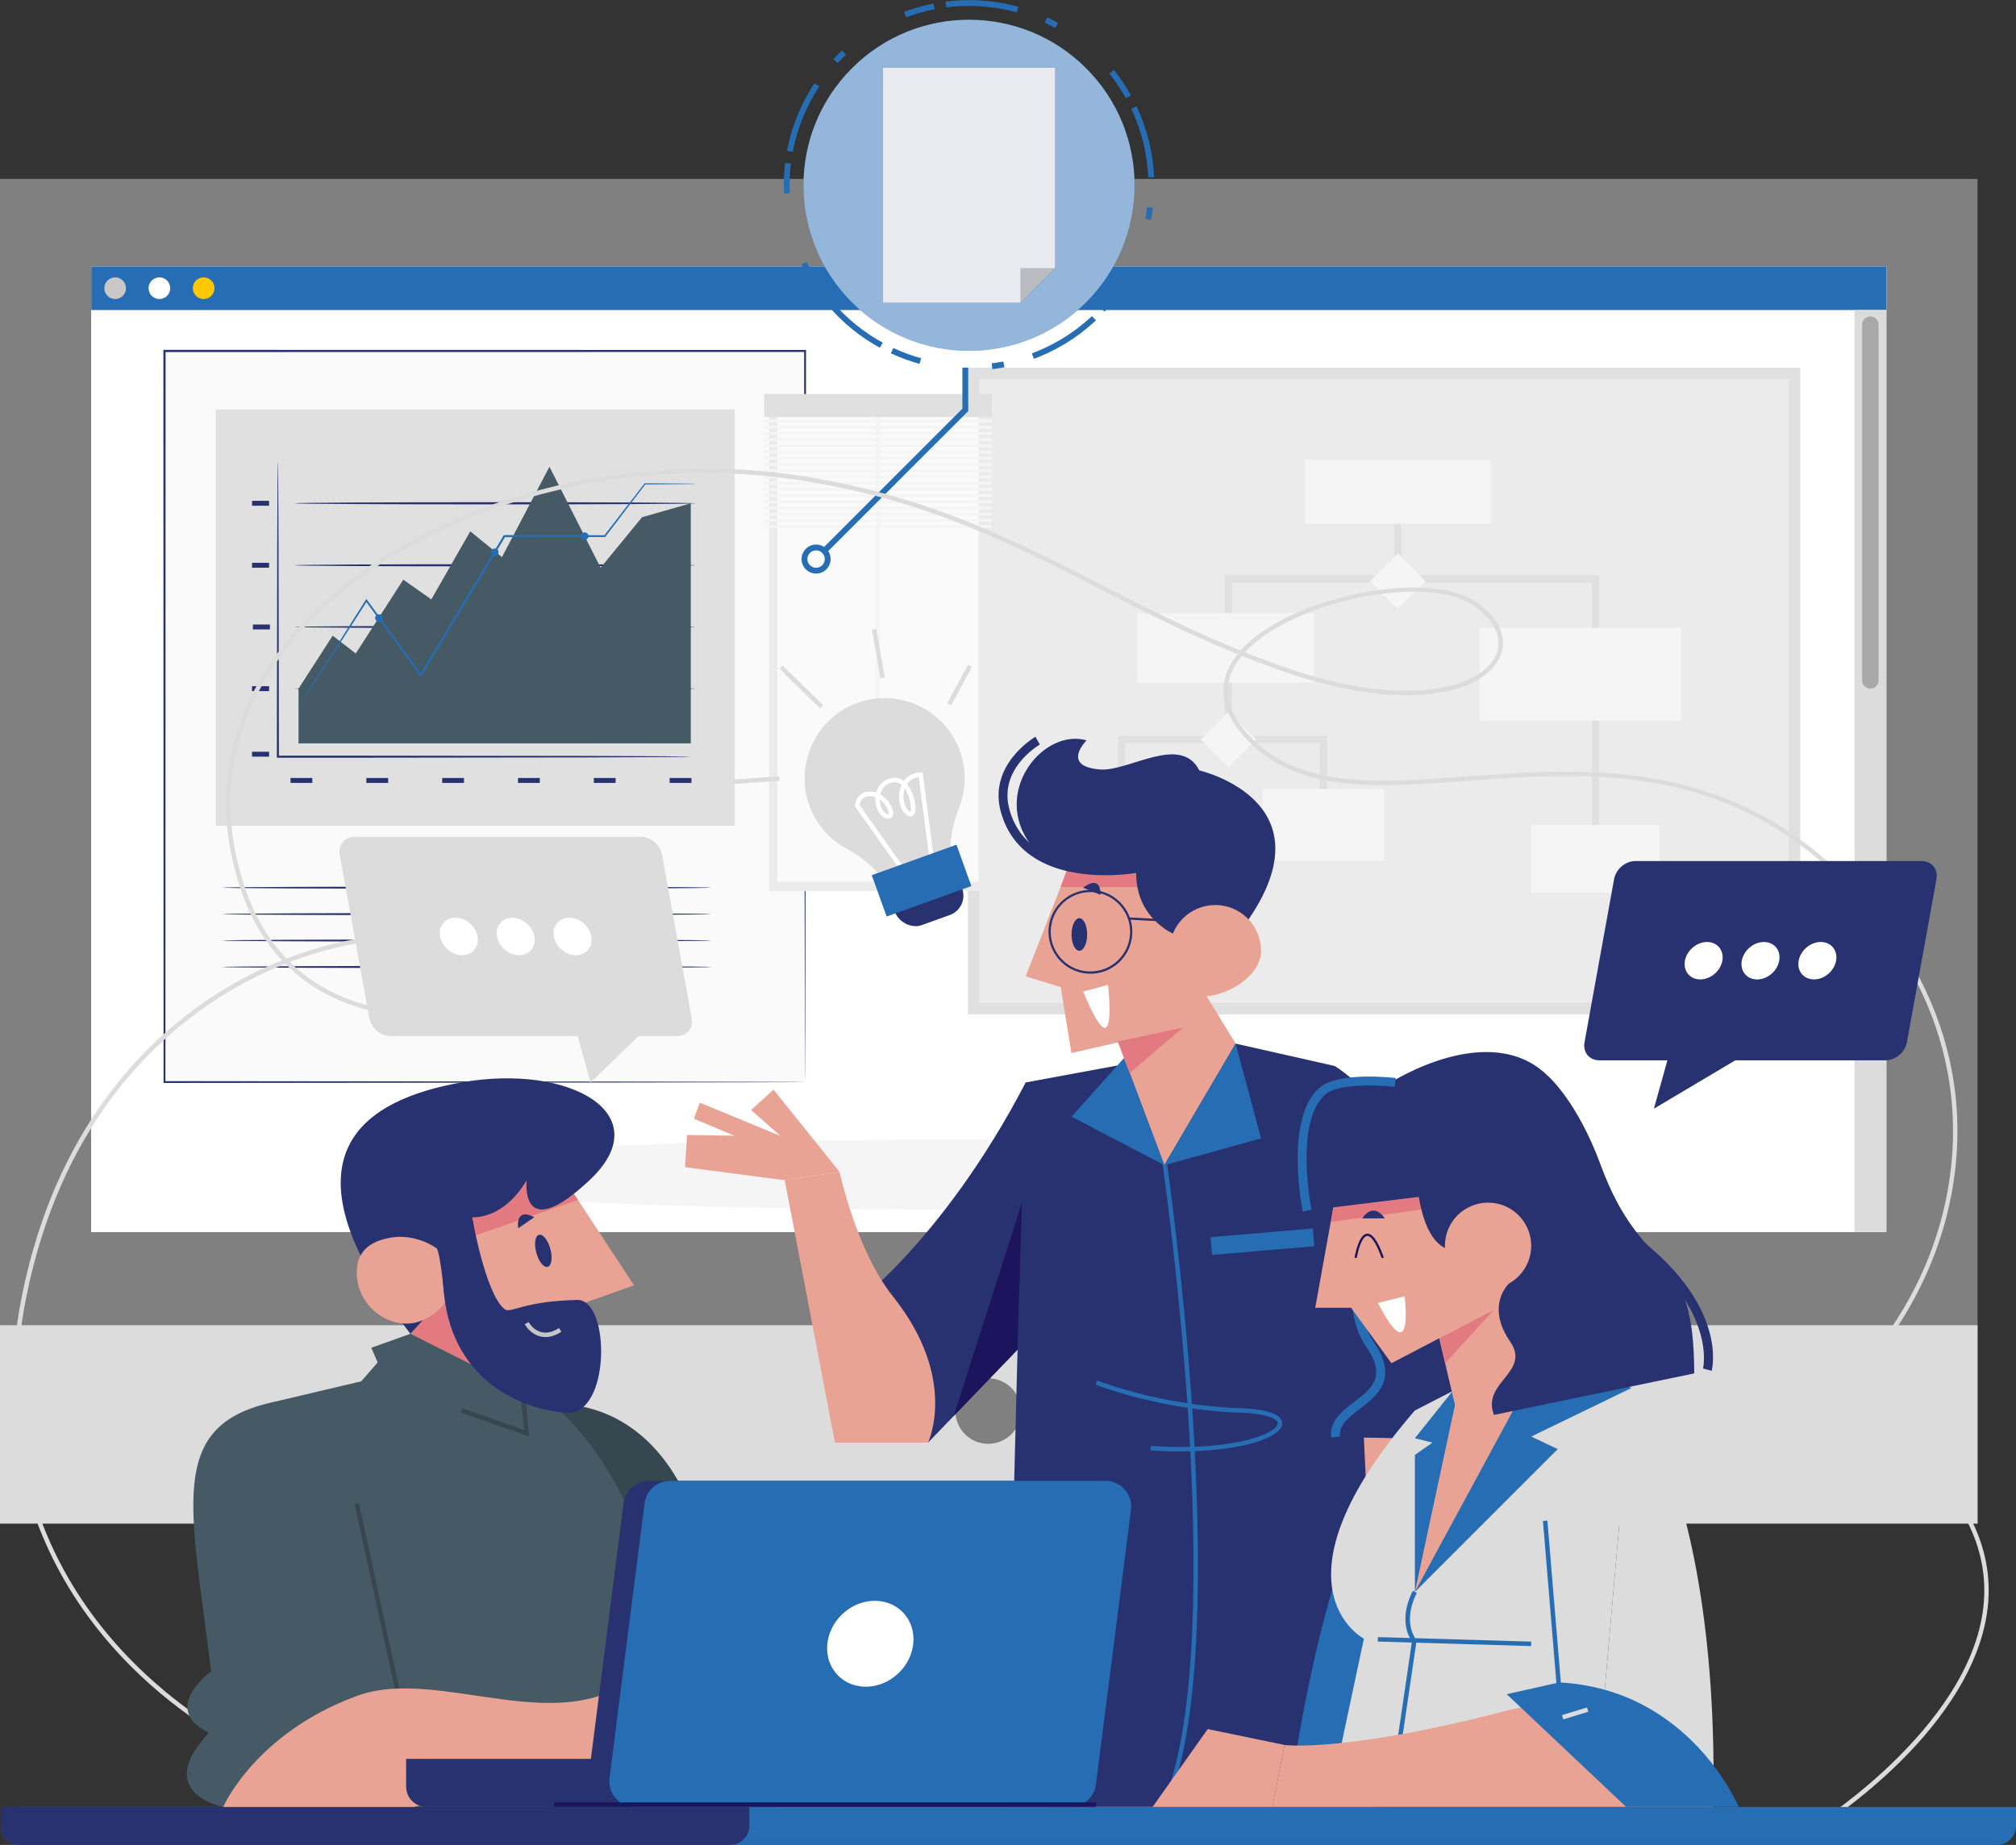 <?xml version="1.0" encoding="UTF-8"?><svg id="Layer_1" xmlns="http://www.w3.org/2000/svg" viewBox="0 0 701.45 641.95"><rect x="0" y="0" width="701.45" height="641.95" fill="#333333" stroke="none"/><defs><style>.cls-1,.cls-2,.cls-3,.cls-4,.cls-5,.cls-6,.cls-7,.cls-8{fill:none;}.cls-1,.cls-9{isolation:isolate;opacity:.2;}.cls-10{fill:#ebebeb;}.cls-11{fill:#f5f5f5;}.cls-12,.cls-13,.cls-14{fill:#fff;}.cls-15{fill:#e9a394;}.cls-16{fill:#ffc800;}.cls-17{fill:#fafafa;}.cls-18{fill:#dcdcdc;}.cls-19{fill:#e0e0e0;}.cls-20{fill:#e37a82;}.cls-21{fill:#c8c8c8;}.cls-22{fill:#a8a8a8;}.cls-23{fill:#1c145c;}.cls-24{fill:#37474f;}.cls-25{fill:#455a64;}.cls-26{fill:gray;}.cls-27{fill:#283271;}.cls-28{fill:#266db4;}.cls-2{stroke:#e0e0e0;stroke-width:2.5px;}.cls-2,.cls-3,.cls-4,.cls-5,.cls-6,.cls-7,.cls-8{stroke-miterlimit:10;}.cls-3,.cls-8{stroke:#266db4;stroke-width:2.03px;}.cls-4{stroke-width:.78px;}.cls-4,.cls-6{stroke:#1c145e;}.cls-5{stroke:#fff;}.cls-5,.cls-6,.cls-7{stroke-width:1.55px;}.cls-7{stroke:#c4c6c5;}.cls-8{stroke-dasharray:0 0 0 0 0 0 25.17 10.49 4.2 25.17 10.49 4.2;}.cls-13{opacity:.5;}.cls-14{opacity:.9;}</style></defs><rect class="cls-26" y="62.25" width="688.07" height="467.87"/><rect class="cls-18" y="461.11" width="688.07" height="69.01"/><rect class="cls-21" x="209.96" y="614.47" width="268.16" height="22.41"/><path class="cls-26" d="m355.23,490.98c0,6.3-5.1,11.4-11.4,11.4s-11.4-5.1-11.4-11.4,5.1-11.4,11.4-11.4,11.4,5.1,11.4,11.4Z"/><polygon class="cls-18" points="446.18 614.49 241.89 614.49 247.08 575.6 247.33 573.76 247.81 570.11 248.05 568.28 248.55 564.63 248.62 564.07 248.79 562.8 249.29 559.15 249.53 557.31 253.16 530.14 434.91 530.14 438.34 555.77 438.51 557.01 439.07 561.26 439.23 562.49 439.45 564.07 439.81 566.74 439.96 567.97 440.53 572.24 440.7 573.45 446.18 614.49"/><polygon class="cls-21" points="439.45 564.07 249.53 557.31 253.16 530.14 434.91 530.14 439.45 564.07"/><rect class="cls-12" x="31.75" y="92.68" width="624.57" height="335.98"/><rect class="cls-12" x="31.75" y="92.68" width="624.57" height="335.98"/><rect class="cls-28" x="31.75" y="92.68" width="624.57" height="15.2"/><path class="cls-21" d="m43.84,100.28c0,2.08-1.69,3.77-3.77,3.77s-3.77-1.69-3.77-3.77,1.69-3.77,3.77-3.77,3.77,1.69,3.77,3.77Z"/><path class="cls-12" d="m59.23,100.28c0,2.08-1.69,3.77-3.77,3.77s-3.77-1.69-3.77-3.77,1.69-3.77,3.77-3.77,3.77,1.69,3.77,3.77Z"/><path class="cls-16" d="m74.63,100.28c0,2.08-1.69,3.77-3.77,3.77s-3.77-1.69-3.77-3.77,1.69-3.77,3.77-3.77,3.77,1.69,3.77,3.77Z"/><rect class="cls-18" x="645.24" y="107.88" width="11.08" height="320.77"/><path class="cls-22" d="m650.77,239.59h0c-1.58,0-2.86-1.28-2.86-2.86v-123.77c0-1.58,1.28-2.86,2.86-2.86h0c1.58,0,2.86,1.28,2.86,2.86v123.77c0,1.58-1.28,2.86-2.86,2.86Z"/><rect class="cls-19" x="369.08" y="95.64" width="225.03" height="289.59" transform="translate(722.03 -241.16) rotate(90)"/><rect class="cls-10" x="340.82" y="131.93" width="281.56" height="217"/><line class="cls-2" x1="486.32" y1="171.13" x2="486.32" y2="201.39"/><polyline class="cls-2" points="555.13 298.81 555.13 201.39 427.4 201.39 427.4 257.27"/><polyline class="cls-2" points="460.45 287.02 460.45 257.27 390.24 257.27 390.24 288.06"/><rect class="cls-11" x="454.02" y="160.01" width="64.59" height="22.24" transform="translate(972.64 342.26) rotate(180)"/><rect class="cls-11" x="395.67" y="213.37" width="61.57" height="24.16" transform="translate(852.9 450.89) rotate(180)"/><rect class="cls-11" x="439.31" y="274.56" width="42.29" height="24.92" transform="translate(920.9 574.03) rotate(180)"/><rect class="cls-11" x="367.59" y="278.59" width="45.28" height="18.93" transform="translate(780.47 576.11) rotate(180)"/><rect class="cls-11" x="514.9" y="218.48" width="69.94" height="32.27" transform="translate(1099.75 469.24) rotate(180)"/><rect class="cls-11" x="532.8" y="287.02" width="44.67" height="23.59" transform="translate(1110.26 597.62) rotate(180)"/><rect class="cls-11" x="479.5" y="195.36" width="13.64" height="13.64" transform="translate(973.16 1.27) rotate(135)"/><rect class="cls-11" x="420.58" y="250.45" width="13.64" height="13.64" transform="translate(911.55 136.97) rotate(135)"/><rect class="cls-17" x="57.23" y="122.13" width="222.9" height="254.38"/><path class="cls-27" d="m280.13,376.52s-.01-.41-.02-1.21c0-.8-.01-1.98-.02-3.53,0-3.12-.02-7.73-.04-13.73-.02-12.01-.05-29.58-.09-51.9-.04-44.6-.1-108.16-.17-184.02l.33.33c-65.64.01-141.9.03-222.87.04h-.02l.38-.38c-.02,93.79-.04,181.25-.06,254.38l-.32-.32c67.06.07,122.75.12,161.68.16,19.48.04,34.77.06,45.2.08,5.21.02,9.21.03,11.91.04,2.7.01,4.11.04,4.11.04,0,0-1.36.02-4.04.04-2.69,0-6.67.02-11.85.04-10.41.02-25.68.05-45.13.08-38.98.04-94.74.1-161.88.16h-.32s0-.32,0-.32c-.02-73.14-.04-160.6-.06-254.38v-.38h.4c80.97.02,157.23.03,222.87.04h.33v.33c-.07,75.95-.13,139.58-.17,184.23-.04,22.29-.07,39.83-.09,51.82-.02,5.97-.03,10.56-.04,13.66,0,1.54-.01,2.7-.02,3.5,0,.78-.02,1.17-.02,1.17Z"/><rect class="cls-19" x="75.07" y="142.47" width="180.57" height="144.85"/><rect class="cls-27" x="87.69" y="261.57" width="5.93" height="1.71"/><rect class="cls-27" x="101.09" y="270.7" width="7.58" height="1.71"/><rect class="cls-27" x="127.47" y="270.7" width="7.58" height="1.71"/><rect class="cls-27" x="153.86" y="270.7" width="7.58" height="1.71"/><rect class="cls-27" x="180.24" y="270.7" width="7.58" height="1.71"/><rect class="cls-27" x="206.62" y="270.7" width="7.58" height="1.71"/><rect class="cls-27" x="233" y="270.7" width="7.58" height="1.71"/><rect class="cls-27" x="87.69" y="238.76" width="5.93" height="1.71"/><rect class="cls-27" x="87.69" y="195.83" width="5.93" height="1.71"/><rect class="cls-27" x="87.69" y="174.26" width="5.93" height="1.71"/><rect class="cls-27" x="87.99" y="217.3" width="5.93" height="1.71"/><path class="cls-27" d="m240.37,263.28s-.22.03-.64.04c-.45,0-1.07.02-1.86.04-1.68.02-4.09.04-7.17.07-6.26.03-15.27.07-26.37.12-22.3.03-53.05.07-87.01.11-7.06,0-13.99,0-20.62,0h-.37v-.37c.05-29.08.1-54.68.13-73.05.05-9.14.09-16.48.11-21.57.03-2.5.05-4.45.06-5.81.01-.63.03-1.13.03-1.5.01-.34.02-.51.03-.51s.02.17.03.51c0,.37.02.87.03,1.5.02,1.36.04,3.31.06,5.81.03,5.09.06,12.43.11,21.57.03,18.37.08,43.97.13,73.05l-.37-.37c6.63,0,13.56,0,20.62,0,33.96.04,64.71.08,87.01.11,11.11.05,20.11.09,26.37.12,3.08.03,5.49.05,7.17.07.79.02,1.41.03,1.86.04.42.01.64.03.64.04Z"/><path class="cls-27" d="m242.04,218.15c0,.21-31.25.38-69.8.38s-69.81-.17-69.81-.38,31.25-.38,69.81-.38,69.8.17,69.8.38Z"/><path class="cls-27" d="m242.04,196.69c0,.21-31.25.38-69.8.38s-69.81-.17-69.81-.38,31.25-.38,69.81-.38,69.8.17,69.8.38Z"/><path class="cls-27" d="m242.04,175.12c0,.21-31.25.38-69.8.38s-69.81-.17-69.81-.38,31.25-.38,69.81-.38,69.8.17,69.8.38Z"/><path class="cls-27" d="m242.04,239.62c0,.21-31.25.38-69.8.38s-69.81-.17-69.81-.38,31.25-.38,69.81-.38,69.8.17,69.8.38Z"/><path class="cls-25" d="m103.87,258.66v-19.04l11.87-18.43,8.05,6.18,16.53-25.68,9.75,6.87,13.56-23.69,11.02,8.98,16.53-31.43,17.8,35.12,14.41-17.57,16.96-4.85v83.54H103.87Z"/><path class="cls-28" d="m242.04,168.35s-.1.02-.3.03c-.23,0-.52.02-.88.03-.82.01-1.97.03-3.44.05-3.06.02-7.45.06-13.01.1l.17-.08c-3.79,4.97-8.5,11.14-13.92,18.24l-.09.12h-.15c-10.14.02-22.01.04-34.91.06l.31-.18c-4.59,7.65-9.55,15.9-14.67,24.44-5,8.31-9.84,16.35-14.41,23.95l-.28.47-.32-.44c-6.89-9.48-13.26-18.26-18.9-26.01l.51-.02c-7.19,11.17-13.12,20.39-17.28,26.86-2.07,3.18-3.69,5.67-4.83,7.42-.55.82-.97,1.46-1.29,1.93-.29.43-.47.64-.47.64,0,0,.12-.24.39-.69.29-.48.7-1.14,1.21-1.98,1.1-1.76,2.68-4.29,4.69-7.51,4.11-6.5,9.96-15.77,17.06-27l.24-.38.27.37c5.66,7.73,12.06,16.48,18.99,25.94l-.61.03c4.56-7.6,9.4-15.65,14.39-23.96,5.13-8.53,10.1-16.78,14.7-24.42l.11-.18h.21c12.9.02,24.77.05,34.91.06l-.24.12c5.47-7.06,10.24-13.19,14.06-18.13l.06-.08h.1c5.56.04,9.96.08,13.01.1,1.47.02,2.62.04,3.44.05.36.01.65.02.88.03.2,0,.3.02.3.03Z"/><path class="cls-28" d="m133.2,215.05c0,.71-.6,1.29-1.34,1.29s-1.34-.58-1.34-1.29.6-1.29,1.34-1.29,1.34.58,1.34,1.29Z"/><path class="cls-28" d="m173.46,192.16c0,.71-.6,1.29-1.34,1.29s-1.34-.58-1.34-1.29.6-1.29,1.34-1.29,1.34.58,1.34,1.29Z"/><path class="cls-28" d="m204.76,186.54c0,.71-.6,1.29-1.34,1.29s-1.34-.58-1.34-1.29.6-1.29,1.34-1.29,1.34.58,1.34,1.29Z"/><path class="cls-27" d="m247.5,308.86c0,.21-38.1.38-85.09.38s-85.1-.17-85.1-.38,38.09-.38,85.1-.38,85.09.17,85.09.38Z"/><path class="cls-27" d="m247.5,318.06c0,.21-38.1.38-85.09.38s-85.1-.17-85.1-.38,38.09-.38,85.1-.38,85.09.17,85.09.38Z"/><path class="cls-27" d="m247.5,327.26c0,.21-38.1.38-85.09.38s-85.1-.17-85.1-.38,38.09-.38,85.1-.38,85.09.17,85.09.38Z"/><path class="cls-27" d="m247.5,336.46c0,.21-38.1.38-85.09.38s-85.1-.17-85.1-.38,38.09-.38,85.1-.38,85.09.17,85.09.38Z"/><rect class="cls-10" x="267.6" y="139.31" width="75.79" height="170.73" transform="translate(611 449.34) rotate(180)"/><rect class="cls-17" x="223.34" y="189.64" width="164.32" height="70.07" transform="translate(530.17 -80.83) rotate(90)"/><rect class="cls-11" x="304.69" y="141.68" width="1.61" height="166.75" transform="translate(611 450.12) rotate(180)"/><rect class="cls-19" x="265.86" y="137.08" width="79.28" height="8.03" transform="translate(611 282.2) rotate(180)"/><rect class="cls-11" x="265.86" y="146.01" width="79.28" height=".95" transform="translate(611 292.97) rotate(180)"/><rect class="cls-11" x="265.86" y="148.17" width="79.28" height=".95" transform="translate(611 297.29) rotate(180)"/><rect class="cls-11" x="265.86" y="150.33" width="79.28" height=".95" transform="translate(611 301.61) rotate(180)"/><rect class="cls-11" x="265.86" y="152.49" width="79.28" height=".95" transform="translate(611 305.94) rotate(180)"/><rect class="cls-11" x="265.86" y="154.65" width="79.28" height=".95" transform="translate(611 310.26) rotate(180)"/><rect class="cls-11" x="265.86" y="156.82" width="79.28" height=".95" transform="translate(611 314.58) rotate(180)"/><rect class="cls-11" x="265.86" y="158.98" width="79.28" height=".95" transform="translate(611 318.91) rotate(180)"/><rect class="cls-11" x="265.86" y="161.14" width="79.28" height=".95" transform="translate(611 323.23) rotate(180)"/><rect class="cls-11" x="265.86" y="163.3" width="79.28" height=".95" transform="translate(611 327.55) rotate(180)"/><rect class="cls-11" x="265.86" y="165.46" width="79.28" height=".95" transform="translate(611 331.87) rotate(180)"/><rect class="cls-11" x="265.86" y="167.62" width="79.28" height=".95" transform="translate(611 336.2) rotate(180)"/><rect class="cls-11" x="265.86" y="169.78" width="79.28" height=".95" transform="translate(611 340.52) rotate(180)"/><rect class="cls-11" x="265.86" y="171.95" width="79.28" height=".95" transform="translate(611 344.84) rotate(180)"/><rect class="cls-11" x="265.86" y="174.11" width="79.28" height=".95" transform="translate(611 349.17) rotate(180)"/><rect class="cls-11" x="265.86" y="176.27" width="79.28" height=".95" transform="translate(611 353.49) rotate(180)"/><rect class="cls-11" x="265.86" y="178.43" width="79.28" height=".95" transform="translate(611 357.81) rotate(180)"/><rect class="cls-11" x="265.86" y="180.59" width="79.28" height=".95" transform="translate(611 362.14) rotate(180)"/><rect class="cls-11" x="265.86" y="182.75" width="79.28" height=".95" transform="translate(611 366.46) rotate(180)"/><ellipse id="_Path_" class="cls-11" cx="331.15" cy="408.7" rx="208.3" ry="12.17"/><circle class="cls-28" cx="337.16" cy="64.47" r="57.6" transform="translate(53.17 257.29) rotate(-45)"/><circle class="cls-13" cx="337.16" cy="64.47" r="57.6" transform="translate(53.17 257.29) rotate(-45)"/><polygon class="cls-27" points="367.17 23.54 367.17 93.28 355.03 105.4 307.16 105.4 307.16 23.54 367.17 23.54"/><polygon class="cls-14" points="367.17 23.54 367.17 93.28 355.03 105.4 307.16 105.4 307.16 23.54 367.17 23.54"/><polygon class="cls-9" points="367.17 93.28 355.03 105.4 355.03 93.28 367.17 93.28"/><g class="cls-1"><rect x="321.29" y="32.99" width="38.65" height="2.3"/><rect x="314.39" y="38.75" width="45.55" height="2.3"/><rect x="314.39" y="44.52" width="45.55" height="2.3"/><rect x="314.39" y="50.28" width="15.66" height="2.3"/><rect x="321.29" y="56.04" width="38.65" height="2.3"/><rect x="314.39" y="61.8" width="45.55" height="2.3"/><rect x="314.39" y="67.56" width="45.55" height="2.3"/><rect x="314.39" y="73.32" width="45.55" height="2.3"/><rect x="314.39" y="79.08" width="45.55" height="2.3"/><rect x="314.39" y="84.84" width="29.46" height="2.3"/></g><circle class="cls-8" cx="337.16" cy="64.47" r="63.44" transform="translate(4.7 149.95) rotate(-25.24)"/><polyline class="cls-3" points="335.87 127.9 335.87 142.62 286.81 191.67"/><path class="cls-3" d="m286.81,197.39c-1.58,1.58-4.14,1.58-5.72,0-1.58-1.58-1.58-4.14,0-5.72,1.58-1.58,4.14-1.58,5.72,0s1.58,4.14,0,5.72Z"/><path class="cls-18" d="m632.75,635.99l-.82-1.31c.57-.36,56.93-36.09,58.46-79.51.73-20.59-10.92-39.78-34.62-57.04-6.06-4.42-11.85-8.18-17.34-11.34-12.73,11.05-26.86,18.15-40.23,20.14-22.88,3.41-29.39-7.15-30.84-10.47-2.82-6.44-.52-13.9,5.84-19.01,7.05-5.67,17.9-7.67,30.54-5.64,10.61,1.7,22.14,6.07,34.43,13.04,14.75-13.11,27.27-31.27,34.44-51.5,6.91-19.48,8.7-40.1,5.17-59.61-4.05-22.42-14.85-43.34-32.09-62.18-42.73-46.67-91.79-43.05-135.08-39.85-32.68,2.41-60.9,4.5-78.64-16.47-9.8-11.59-6.48-21.23-1.4-27.63-17.47-7.08-32.94-15-48.01-22.72-30.57-15.65-59.44-30.43-101.82-37.4-33.95-5.58-69.31-3.05-102.26,7.33-31.95,10.06-59.1,27.08-76.44,47.93-21.85,26.27-27.43,56.71-16.14,88.02,3.42,9.48,8.21,16.94,13.78,22.76,21.5-8.33,41.91-9.92,55.37-7.05,14.55,3.11,22.48,7.93,22.34,13.57-.14,5.66-8.54,10.8-20.9,12.8-14.92,2.42-39.65.2-57.22-17.5-8.11,3.22-16.38,7.41-24.47,12.7-23.43,15.32-53.82,45.52-65.49,102.4-11.14,54.29,7.9,92.69,25.83,115.33,19.46,24.57,41.85,36.45,42.08,36.57l-.72,1.38c-.23-.12-22.87-12.12-42.54-36.93-18.16-22.91-37.44-61.75-26.18-116.66,11.77-57.4,42.47-87.91,66.16-103.39,7.98-5.22,16.13-9.38,24.16-12.6-5.52-5.89-10.26-13.39-13.67-22.85-11.49-31.86-5.81-62.82,16.41-89.54,17.53-21.08,44.93-38.27,77.17-48.42,33.18-10.45,68.79-13,102.98-7.38,42.62,7.01,71.59,21.84,102.27,37.55,15.18,7.77,30.75,15.74,48.35,22.85,0,0,.02-.02.02-.03,16.32-18.39,64.38-28.46,81.62-17.09,8.57,5.65,11.73,13.02,8.46,19.71-6.28,12.84-33.43,18.8-73.18,5.35-5.71-1.93-11.19-3.97-16.48-6.09-6.75,8.22-6.38,17.19,1.08,26.02,17.22,20.37,45.08,18.31,77.34,15.93,20.91-1.54,44.61-3.29,67.94,1.28,26.75,5.24,49.13,18.02,68.4,39.08,17.45,19.05,28.37,40.23,32.48,62.95,3.57,19.78,1.76,40.67-5.24,60.4-6.61,18.63-17.9,36.19-31.81,49.44-.86.82-1.72,1.62-2.6,2.4,5.53,3.21,11.2,6.93,17.02,11.17,24.14,17.59,36,37.22,35.25,58.36-.82,23.16-16.89,43.89-30.23,57.21-14.41,14.39-28.82,23.46-28.96,23.55Zm-38.29-163.49c-8.81,0-15.61,2.39-20.3,6.16-5.8,4.66-7.91,11.4-5.39,17.18,4.21,9.63,17.84,11.25,29.2,9.56,13.28-1.98,26.83-9.01,38.95-19.46-17.14-9.63-31.38-13.43-42.47-13.43ZM100.85,334.73c17.11,16.83,40.95,18.93,55.38,16.59,11.42-1.85,19.48-6.5,19.6-11.31.12-4.74-7.58-9.12-21.12-12.01-13.09-2.8-32.9-1.27-53.86,6.73Zm332.29-107.76c5.11,2.03,10.4,4,15.9,5.86,23.5,7.95,39.68,8.19,49.11,7,11.2-1.42,19.28-5.64,22.17-11.56,2.89-5.92-.07-12.55-7.92-17.73-16.66-10.98-62.98-1.3-79.26,16.44Z"/><path class="cls-28" d="m6.88,628.72h694.57v6.61c0,3.65-2.96,6.61-6.61,6.61H6.88c-3.65,0-6.61-2.96-6.61-6.61H.27c0-3.65,2.96-6.61,6.61-6.61Z"/><path class="cls-27" d="m.27,628.72h260.45v6.61c0,3.65-2.96,6.61-6.61,6.61H6.88c-3.65,0-6.61-2.96-6.61-6.61v-6.61H.27Z"/><path class="cls-27" d="m356.88,376.64c-29.46,56.61-62.56,79.68-62.56,79.68l28.59,45.64,49.92-51.88-15.94-73.44Z"/><path class="cls-27" d="m429.93,363.13l-73.05,13.51c-4.63,138.2-6.36,252.07-6.36,252.07h131.12s3.81-211.63-17.29-257.81l-34.42-7.77Z"/><rect class="cls-28" x="421.39" y="428.95" width="35.72" height="6.2" transform="translate(-34.89 38.6) rotate(-4.84)"/><path class="cls-28" d="m408.79,620.59l-1.48-.47c10.12-32.1,8.78-89.14,5.87-131.34-3.15-45.77-8.78-84.43-8.83-84.82l1.53-.22c.06.39,5.69,39.09,8.84,84.92,2.92,42.34,4.25,99.59-5.94,131.93Z"/><path class="cls-28" d="m410.54,505.03c-3.27,0-6.7-.11-10.28-.36l.11-1.55c25.66,1.75,41.37-3.16,43.9-7.03.44-.67.31-1.08.17-1.34-.71-1.37-4.48-2.93-12.91-3.21-28.1-.92-50.15-9.68-50.37-9.77l.58-1.44c.22.09,22.03,8.74,49.84,9.66,5.63.19,12.68,1.04,14.24,4.04.33.64.56,1.67-.25,2.91-2.84,4.33-16.22,8.08-35.03,8.08Z"/><polygon class="cls-15" points="387.09 357.51 405.11 405.4 429.93 363.13 413.57 336.4 387.09 357.51"/><polygon class="cls-28" points="405.11 405.4 438.77 396.11 429.93 363.13 405.11 405.4"/><polygon class="cls-28" points="391.09 368.15 372.83 388.55 405.11 405.4 391.09 368.15"/><path class="cls-15" d="m322.91,501.96s10.67-22.24-12.24-50.89c-12.7-15.89-18.55-43.3-18.55-43.3l-19.08,2.9,17.47,91.29h32.4Z"/><polygon class="cls-15" points="269.14 379.14 261.33 386.24 271.77 395.46 239.06 394.9 238.36 406.12 273.04 410.67 292.12 407.76 269.14 379.14"/><polygon class="cls-15" points="274.85 396.62 243.47 383.67 241.45 389.25 267.64 400.25 274.85 396.62"/><path class="cls-27" d="m464.35,370.9s42.15,24,55.46,113.9l-48.9,11.8-6.56-125.7Z"/><polygon class="cls-15" points="372.8 298.98 356.88 339.72 369.06 343.46 372.8 366.41 411.67 357.51 417.29 295.23 372.8 298.98"/><polygon class="cls-20" points="398.74 308.66 369.02 308.66 372.26 299.88 398.74 298.24 398.74 308.66"/><path class="cls-27" d="m414.27,327.24s-18.96-3.92-18.96-23.54c0,0-28.14,3.83-37.85-11.44-11.5-18.09,6.08-38.88,20.6-34.65,0,0-9.15,9.07,4.75,10.13,9.91.76,28.02-12.42,34.48.33,0,0,49.88,11.39,12.64,57.87l-15.66,1.31Z"/><path class="cls-27" d="m384.63,304.54c-12.2,0-30.9-3.17-36.29-21.66-4.89-16.75,11.76-26.43,11.93-26.53l1.53,2.7s-3.8,2.2-6.94,6.16c-4.1,5.16-5.29,10.81-3.54,16.8,7.38,25.29,43.33,18.68,43.69,18.61l.59,3.05c-.13.03-4.69.87-10.97.87Z"/><path class="cls-27" d="m379.41,338.8c-.42,0-.84-.02-1.27-.05-8.01-.7-13.96-7.78-13.27-15.79.7-8.01,7.77-13.96,15.79-13.27,3.88.34,7.4,2.17,9.91,5.15,2.51,2.98,3.7,6.76,3.36,10.64-.66,7.59-7.04,13.33-14.52,13.33Zm-.02-28.4c-7.08,0-13.12,5.43-13.75,12.62-.32,3.67.81,7.25,3.19,10.08s5.7,4.56,9.38,4.87c7.58.66,14.29-4.98,14.95-12.56.32-3.67-.81-7.25-3.19-10.08-2.37-2.82-5.7-4.56-9.38-4.87-.4-.04-.81-.05-1.2-.05Z"/><rect class="cls-27" x="402.55" y="310.05" width=".77" height="20.25" transform="translate(61.2 705) rotate(-86.87)"/><path class="cls-15" d="m438.77,330.82c0,8.79-11.78,15.92-20.57,15.92s-11.27-7.13-11.27-15.92,7.13-15.92,15.92-15.92,15.92,7.13,15.92,15.92Z"/><polygon class="cls-15" points="513.98 486.21 513.98 559.63 477.37 559.63 474.33 495.78 513.98 486.21"/><polygon class="cls-23" points="354.03 469.61 355.57 418.46 331.86 492.66 354.03 469.61"/><polygon class="cls-20" points="388.97 362.38 411.67 357.51 393.06 373.38 388.97 362.38"/><ellipse class="cls-27" cx="375.55" cy="325.15" rx="2.72" ry="5.67"/><path class="cls-27" d="m382.92,311.37c0-7.59-6.05-2.48-6.05-2.48l6.05,2.48Z"/><path class="cls-12" d="m376.88,344.99l8.65-2.3s3.7,32.07-8.65,2.3Z"/><path class="cls-24" d="m190.54,488.74s58.34-9.03,59.49,92.71c.19,16.51,10.7,47.27,10.7,47.27h-52.87l-17.31-139.98Z"/><path class="cls-25" d="m129.54,479.72l-35.26,8.32,10.76,140.68h137.19s-4.6-111.31-56.34-144.7l-56.35-4.31Z"/><path class="cls-25" d="m94.28,488.04c-36.34,8.29-27.84,36.18-20.82,93.46-18.14,14.73-.74,21.36-.74,21.36-19.92,21.12,4.93,25.86,4.93,25.86h66.34s-13.35-148.98-49.72-140.68Z"/><rect class="cls-24" x="131.31" y="522.29" width="1.55" height="74.8" transform="translate(-116.11 40.94) rotate(-12.29)"/><path class="cls-15" d="m77.65,628.72s11.2-25.72,46.6-38.65c29.35-10.72,72.29,17.11,99.78-9.33l5.09,29.77-85.13,18.21h-66.34Z"/><polygon class="cls-15" points="194.36 407.26 220.6 447.21 203.76 453.23 200.85 485.69 150.23 468.11 155 402.07 194.36 407.26"/><polygon class="cls-20" points="155.41 449.23 129.54 479.72 162.72 520.38 177.68 472.89 155.41 449.23"/><polygon class="cls-20" points="164.06 430.35 201.09 417.51 194.36 407.26 157.78 411.07 164.06 430.35"/><path class="cls-27" d="m160.86,444.34s11.21,22.44,3.41-20.82c0,0,10.64,1.19,18.97-12.84,0,0-2.59,22.88,21.85,0,24.44-22.88-6.63-40.78-44.59-34.04-32.9,5.84-65.83,24.43-17.71,87.45l18.07-19.75Z"/><path class="cls-15" d="m154.87,453.27c-2.53,3.39-6.86,6.46-11.37,7.12-9.02,1.31-17.83-5.81-19.15-14.83-1.31-9.02,3.24-13.71,12.26-15.02,5.07-.74,10.94.77,15.34,3.83,1.33,1.66,2.91,18.91,2.91,18.91Z"/><ellipse class="cls-27" cx="189.08" cy="435.2" rx="2.53" ry="5.78" transform="translate(-107.39 64.72) rotate(-15.18)"/><path class="cls-27" d="m180.32,427.37s-1.32-7.42,5.57-3.85l-5.57,3.85Z"/><polygon class="cls-25" points="125.39 480.96 131.4 474.07 129.2 468.95 142.8 464.09 181.8 483.71 183.24 498.69 176.64 496.6 165.86 536.77 125.39 480.96"/><polygon class="cls-24" points="184.13 499.82 160.36 491.51 160.88 490.04 182.35 497.56 181.03 483.78 182.58 483.64 184.13 499.82"/><path class="cls-27" d="m164.28,423.53s4.55,26.49,11.21,31.93c2.19,1.79,6.32-2.76,25.37-3.14,11.64-.23,11.63,40.41-3.82,39.25-15.45-1.17-38.93-10.8-42.45-40.42-3.09-25.99,9.7-27.61,9.7-27.61Z"/><path class="cls-7" d="m183.24,460.38s3.93,7.31,11.67,2.36"/><path class="cls-27" d="m141.31,612h130.24c3.91,0,7.08,3.17,7.08,7.08v2.57c0,3.91-3.17,7.08-7.08,7.08h-123.16c-3.91,0-7.08-3.17-7.08-7.08v-9.65h0Z"/><path class="cls-27" d="m377.32,515.27h-151.5c-4.5,0-8.3,3.35-8.87,7.81l-12.21,95.57c-.68,5.35,3.48,10.08,8.87,10.08h151.5c4.5,0,8.3-3.35,8.87-7.81l12.21-95.57c.68-5.35-3.48-10.08-8.87-10.08Z"/><path class="cls-28" d="m384.65,515.27h-151.5c-4.5,0-8.3,3.35-8.87,7.81l-12.21,95.57c-.68,5.35,3.48,10.08,8.87,10.08h151.5c4.5,0,8.3-3.35,8.87-7.81l12.21-95.57c.68-5.35-3.48-10.08-8.87-10.08Z"/><ellipse class="cls-12" cx="302.8" cy="571.99" rx="15.75" ry="14.18" transform="translate(-310.56 365.47) rotate(-43.5)"/><line class="cls-6" x1="381.35" y1="627.91" x2="192.77" y2="627.91"/><path class="cls-27" d="m464.69,500.02l62.6,1.19-14.19-76.58-33.29,3.77s-14.99,22.13-3.15,39.34c13.36,19.42-13.34,20.14-11.97,32.29Z"/><path class="cls-28" d="m463.15,500.2c-.65-5.73,3.78-9.14,8.07-12.43,6.09-4.68,11.35-8.72,4.17-19.15-5.12-7.43-6.18-16.92-3.07-27.44,2.31-7.83,6.06-13.41,6.22-13.65l2.57,1.74c-.14.21-14.25,21.47-3.16,37.59,8.85,12.86,1.26,18.69-4.83,23.37-3.93,3.02-7.33,5.63-6.87,9.62l-3.08.35Z"/><path class="cls-28" d="m492.3,490.77s-28.48,27.95-43.5,133.28h31.71l11.8-133.28Z"/><path class="cls-18" d="m567.58,482.99l-12.4,141.07h-92.09l11.46-53.88s-35.06-18.29,17.74-79.4l13.12-6.75,57.02-4.31,5.14,3.27Z"/><path class="cls-28" d="m485.04,624.17l-1.53-.23,7.77-52.8c-5.23-7.86.12-17.23.35-17.62l1.34.78c-.05.09-5.2,9.13-.25,16.21l.18.25-7.86,53.41Z"/><rect class="cls-28" x="505.32" y="544.53" width="1.55" height="53.36" transform="translate(-79.8 1060.22) rotate(-88.31)"/><rect class="cls-28" x="539.69" y="529.01" width="1.55" height="68.08" transform="translate(-44.79 46.71) rotate(-4.75)"/><path class="cls-18" d="m567.58,482.99s5.09,6.4,10.97,21.23c8.35,21.04,18.3,59.04,17.65,119.83h-41.02l12.4-141.07Z"/><path class="cls-15" d="m596.2,628.71s-20.5-46.87-72.05-33.46c-56.29,14.65-77.19,11.91-77.19,11.91l-4.27,21.55h153.51Z"/><path class="cls-28" d="m542.54,585.4l-18.29,4.09,41.55,39.22h39.16s-16.88-40.93-62.42-43.31Z"/><rect class="cls-18" x="543.48" y="595.45" width="9.11" height="1.55" transform="translate(-150.35 186.24) rotate(-17)"/><polygon class="cls-15" points="446.96 607.16 420.22 601.63 401.04 628.71 442.7 628.71 446.96 607.16"/><polygon class="cls-28" points="492.3 553.91 542 504.21 532.77 499.85 567.58 482.99 551.59 472.81 514.39 472.81 492.3 500.43 498.4 501.96 492.3 506.24 492.3 553.91"/><polygon class="cls-15" points="527.05 489.71 543.28 478.49 525.75 439.3 498.59 456.36 506.24 488.87 492.3 553.91 527.05 489.71"/><polygon class="cls-20" points="500.77 465.65 519.84 455.71 502.82 474.33 500.77 465.65"/><polygon class="cls-15" points="465.95 408.91 457.62 455.05 470.11 455.05 484.13 474.33 519.84 455.71 494.86 400.06 465.95 408.91"/><polygon class="cls-20" points="463.93 420.1 463.09 425.17 496.02 420.67 495.52 414.36 463.93 420.1"/><path class="cls-27" d="m556.97,405.4c-8.24-22.35-18.32-30.96-18.32-30.96-20.2-20.08-54.74,2.2-54.74,2.2-44.25-10.71-26.29,44.23-26.29,44.23l36.04-4.42c5.04,30.23,23.06,14.92,23.06,14.92l8.4,15.16s-8.48,7.49.36,20.34c7.28,10.58-10.15,14.18-5.65,25.45l69.66-14.44c0-45.83-17.63-32.09-32.53-72.48Z"/><path class="cls-28" d="m453.28,421.54c-.27-1.32-6.41-32.38,5.83-43.06,6.55-5.71,25.72-3.48,26.54-3.38l-.37,3.08c-5.16-.62-19.55-1.35-24.13,2.64-10.9,9.5-4.9,39.8-4.83,40.1l-3.04.62Z"/><path class="cls-27" d="m595.56,476.97l-3-.8,1.5.4-1.5-.39c.05-.2,4.82-20.25-24.2-42.9l1.91-2.45c30.77,24.01,25.53,45.25,25.29,46.14Z"/><circle class="cls-15" cx="517.76" cy="433.47" r="15.01"/><path class="cls-12" d="m479.43,453.35l9.3-2.29s3.27,26.53-9.3,2.29Z"/><path class="cls-4" d="m471.68,437.67s2.96-18.05,9.44,0"/><path class="cls-27" d="m473.97,423.94s3.61-6.11,7.88,0h-7.88Z"/><path class="cls-18" d="m333.98,261.36c-5.4-15.01-22.37-22.53-37.24-16.11-12.8,5.52-19.59,20.04-15.62,33.41,2.22,7.47,7.23,13.25,13.51,16.62,5.79,3.11,10.77,7.55,14.41,13.03l1.05,1.58,20.84-7.49-.19-1.88c-.69-6.65.48-13.3,2.93-19.52,2.4-6.07,2.68-13,.3-19.62Z"/><path class="cls-18" d="m333.98,261.36c-5.4-15.01-22.37-22.53-37.24-16.11-12.8,5.52-19.59,20.04-15.62,33.41,2.22,7.47,7.23,13.25,13.51,16.62,5.79,3.11,10.77,7.55,14.41,13.03l1.05,1.58,20.84-7.49-.19-1.88c-.69-6.65.48-13.3,2.93-19.52,2.4-6.07,2.68-13,.3-19.62Z"/><path class="cls-5" d="m314.86,303.73l-16.61-23.43s.3-4.74,5.52-3.99c5.21.75,8.33,8.98,4.61,7.65-3.72-1.33-5.04-11,2-12.48,7.04-1.48,9.39,14.52,5.5,11.44-3.89-3.08-3.07-13.27,4.47-13.35l4.42,33.79"/><rect class="cls-27" x="309.74" y="300.33" width="24.72" height="20.44" rx="7.16" ry="7.16" transform="translate(-86.07 127.3) rotate(-19.78)"/><rect class="cls-28" x="304.97" y="298.8" width="31.32" height="15.29" transform="translate(-84.77 126.55) rotate(-19.78)"/><rect class="cls-18" x="304.85" y="218.87" width="1.55" height="17.11" transform="translate(-34.53 55.89) rotate(-9.89)"/><rect class="cls-18" x="278.04" y="229.17" width="1.55" height="19.68" transform="translate(-86.99 271.45) rotate(-45.67)"/><rect class="cls-18" x="255.09" y="270.68" width="16.11" height="1.55" transform="translate(-18.65 19.41) rotate(-4.08)"/><rect class="cls-18" x="326.25" y="237.61" width="15.23" height="1.55" transform="translate(-34.43 419.07) rotate(-61.66)"/><path class="cls-27" d="m556.46,368.94h99.62c3.46,0,6.78-2.81,7.41-6.27l10.29-56.8c.63-3.46-1.67-6.27-5.14-6.27h-99.62c-3.46,0-6.78,2.81-7.41,6.27l-10.29,56.8c-.63,3.46,1.67,6.27,5.14,6.27Z"/><ellipse class="cls-12" cx="632.34" cy="334.27" rx="7.13" ry="5.95" transform="translate(-59.98 513.94) rotate(-42.41)"/><ellipse class="cls-12" cx="612.55" cy="334.27" rx="7.13" ry="5.95" transform="translate(-65.16 500.6) rotate(-42.41)"/><ellipse class="cls-12" cx="592.76" cy="334.27" rx="7.13" ry="5.95" transform="translate(-70.33 487.25) rotate(-42.41)"/><polygon class="cls-27" points="610.07 365.2 575.46 385.77 581.66 363.58 610.07 365.2"/><path class="cls-18" d="m235.53,360.52h-99.62c-3.46,0-6.78-2.81-7.41-6.27l-10.29-56.8c-.63-3.46,1.67-6.27,5.14-6.27h99.62c3.46,0,6.78,2.81,7.41,6.27l10.29,56.8c.63,3.46-1.67,6.27-5.14,6.27Z"/><ellipse class="cls-12" cx="159.65" cy="325.85" rx="5.95" ry="7.13" transform="translate(-188.61 223.95) rotate(-47.59)"/><ellipse class="cls-12" cx="179.43" cy="325.85" rx="5.95" ry="7.13" transform="translate(-182.17 238.56) rotate(-47.59)"/><ellipse class="cls-12" cx="199.22" cy="325.85" rx="5.95" ry="7.13" transform="translate(-175.72 253.17) rotate(-47.59)"/><polygon class="cls-18" points="199.99 356.78 205.45 376.64 227.55 355.39 199.99 356.78"/></svg>